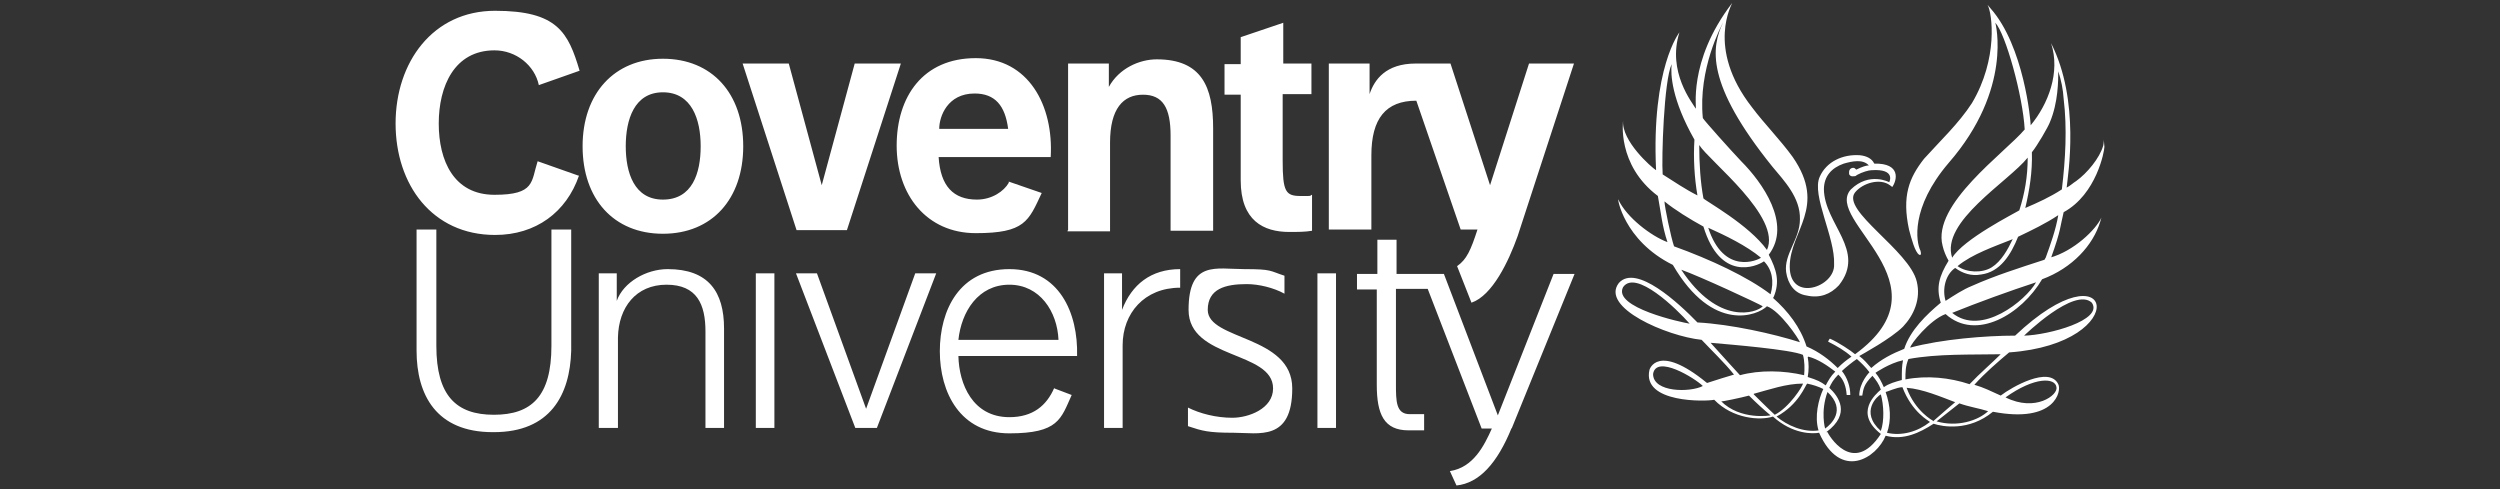 <?xml version="1.0" encoding="UTF-8"?>
<svg id="a" xmlns="http://www.w3.org/2000/svg" version="1.1" viewBox="0 0 417.1 81.6">
  <rect x="0" y="0" width="417.1" height="81.6" fill="#333333" stroke="none"/>
  <!-- Generator: Adobe Illustrator 29.2.1, SVG Export Plug-In . SVG Version: 2.1.0 Build 116)  -->
  <defs>
    <style>
      .st0 {
        fill: #fff;
      }
    </style>
  </defs>
  <path class="st0" d="M110.6,33.3c-4.8,0-6.2-4.5-6.2-8.9s1.4-9,6.2-9,6.3,4.5,6.3,9-1.4,8.9-6.3,8.9M110.6,9.8c-8.1,0-13.4,5.8-13.4,14.6s5.2,14.6,13.4,14.6,13.4-5.8,13.4-14.6-5.2-14.6-13.4-14.6M132.9,38.4l-9-27.8h7.7l5.5,20.3,5.5-20.3h7.7l-9,27.8s-8.4,0-8.4,0ZM82.2,72.1c-9.4,0-12.7-6.2-12.7-13.6v-20.2h3.3v19.4c0,8.3,3.3,11.5,9.6,11.5s9.6-3.1,9.6-11.5v-19.4h3.3v20.2c-.2,7.4-3.5,13.6-12.9,13.6M126.1,45.6h3.1v25.8h-3.1s0-25.8,0-25.8ZM142.7,71.4l-9.9-25.8h3.5l8.2,22.6,8.2-22.6h3.5l-9.9,25.8s-3.6,0-3.6,0ZM219.8,45.6h3.1v25.8h-3.1s0-25.8,0-25.8ZM178.2,38.4V10.6h6.8v3.9c1.7-3.1,5.1-4.6,8-4.6,7.5,0,9.4,4.6,9.4,11.5v17.1h-7.1v-15.9c0-4.6-1.3-6.8-4.6-6.8s-5.5,2.3-5.5,8v14.8h-7.1s0-.2.1-.2ZM214,10.6h4.8v5.1h-4.8v11.1c0,5.2.5,5.9,3,5.9s1.2,0,1.9-.2v6c-1.1.2-2.5.2-3.8.2-4.3,0-8.1-1.9-8.1-8.6v-14.3h-2.7v-5.1h2.7v-4.5l7.1-2.4v6.8h-.1,0ZM99.9,71.4v-25.8h3v4.6c1.1-3.1,4.9-5.3,8.5-5.3,6.8,0,9.4,3.8,9.4,9.9v16.6h-3.1v-16.1c0-4.5-1.4-7.8-6.5-7.8s-8,3.8-8.1,8.8v15.1h-3.2ZM184.2,71.4v-25.8h3v6.1c1.6-4.2,4.8-6.8,9.7-6.8v3.1c-6,0-9.6,4.3-9.6,9.6v13.8h-3.1ZM201.5,51.7c0,5.1,14.1,4.2,14.1,13.1s-5.6,7.4-9.8,7.4-5.2-.3-7.6-1.1v-3.1c2,1,4.7,1.7,7.4,1.7s6.8-1.5,6.8-4.9c0-6.3-14.1-4.8-14.1-13.1s4.6-6.8,9.3-6.8,4.2.3,6.7,1.1v3c-1.8-1-4.3-1.6-6.3-1.6-3.6,0-6.5.8-6.5,4.3M252.2,71.4c-2.4,5.9-5.4,9.2-9.2,9.6l-1.1-2.4c3.9-.6,5.7-4.2,7-7.1h-1.7l-9-23.3h-5.3v15.9c0,2.8,0,5,2.3,5h2.4v2.7h-2.6c-4.1,0-5.3-2.7-5.3-7.6v-15.9h-3.3v-2.6h3.4v-5.7h3.2v5.7h7.9l9,23.6,9.3-23.6h3.5l-10.5,25.8h0q0,0,0,0ZM262.6,10.6l-9.4,28.8c-1.5,4.2-4.2,9.9-7.7,11.1h0l-2.4-6.1c1.6-1.1,2.3-2.7,3.4-6.1h-2.8l-7.4-21.5c-5.1,0-7.5,3-7.5,9.1v12.4h-7.1V10.6h6.8v5.1c.8-2.4,2.7-5.1,7.7-5.1h5.8l6.6,20.3,6.5-20.3h7.5,0ZM96.6,29.3c-2.1,6.1-7.2,9.9-14,9.9-10.5,0-16.6-8.4-16.6-18.6S72.2,1.8,82.6,1.8s12.2,3.6,14.1,10l-6.8,2.4c-.7-3.3-3.8-5.8-7.4-5.8-6.7,0-9.3,6-9.3,12.2s2.5,11.9,9.3,11.9,6.1-2.2,7.2-5.6l6.8,2.4h.1ZM162.6,15.6c3.4,0,5.1,2,5.6,5.9h-11.5c0-2.1,1.4-5.9,5.9-5.9M168.3,30.5c-.8,1.4-2.8,2.8-5.3,2.8-3.9,0-6.1-2.2-6.4-7.1h18.7c.5-8.6-3.7-16.5-12.5-16.5s-13.2,6.4-13.2,14.6,5,14.6,13.2,14.6,8.8-2,11-6.7l-5.5-1.9s0,.2,0,.2ZM168.4,47.5c5.1,0,8,4.5,8.2,9.2h-16.7c.5-4.7,3.3-9.2,8.5-9.2M175.9,64.7c-1.3,3-3.6,4.9-7.5,4.9-6.1,0-8.4-5.5-8.5-10.2h19.8c.2-7.2-3-14.5-11.3-14.5s-11.6,6.8-11.6,13.7,3.4,13.7,11.6,13.7,8.6-2.4,10.4-6.4l-2.9-1.1h0Z"/>
  <path class="st0" d="M340.9,43.4c-4,1.3-8.1,2.6-11.9,4.3-1.5.6-3,1.6-4.4,2.5-.6-2,0-4.4,1.6-5.5,1.2.9,2.7,1.4,4.3,1.1,3.2-.4,5-3.3,6.2-6.3,2.3-1.1,4.6-2.2,6.7-3.6-.4,2.4-1.3,4.9-2.1,7.1-.2.2,0,.3-.4.4M325.7,52.2c4.2-1.7,9.7-3.7,14-5.1-1.7,3-9.1,9.1-14,5.1M335.8,39.9c-.8,1.7-1.9,3.7-3.5,4.7s-4.2.9-5.7-.2c2.4-2,6.2-3.3,9.2-4.5M338.3,26.3c0,3.2-.5,6-1.4,8.8-1,.6-9.3,4.8-11.2,7.9-2-6,9.4-12.7,12.6-16.7M339,25.4c.9-1.1,2.7-4.2,3-5,1.4-3.3,1.4-7,1.4-8.5.5,1.5.8,3,.9,4.6.6,4.9.3,10.1-.3,15.1-2,1.3-4,2.2-6.1,3.1.7-3,1.2-6,1.1-9.3M333.9,59c-1.6,1.6-3.6,3.3-5.3,5.1-3.3-1.1-7.1-1.5-10.7-.8,0-1.2,0-2.2.5-3.4,4.9-.9,10.4-.7,15.6-.8M331.7,68.6c-1.7,1.6-5.2,2.7-8.6,1.7l3.8-3c1.7.6,3.2.8,4.8,1.3M322.5,70.2s-3-1.6-4.4-5.5c2.7.2,5.7,1.5,8.1,2.4,0,0-2.6,2.2-3.7,3.2M314.8,72.3c.8-2.2.6-4.6-.2-6.9.2,0,1.9-.8,2.8-.8,1.6,4.2,4.4,5.6,4.6,5.8-2,1.6-4.7,2.4-7.2,1.8M313.8,71.9c-3.6-3.2-.5-5.9,0-6.1.5,1.8.6,4.4,0,6.1M304.7,72.1c4.2-3.1,2-6,.5-7.4.3-.7.7-1.4,1.5-2.2.9.8,1.3,2,1.4,3.4h.6c0-1.4-.5-2.9-1.4-4,.5-.5,2-1.7,2.5-2,.8.7,1.4,1.3,2.1,2.2,0,0-1.7,1.7-1.7,3.9h.5c.2-1.1.2-1.8,1.7-3.3.6.7,1.1,1.4,1.4,2.3-.9.8-4.5,3.9,0,7.4-4.7,7.2-8.8,0-8.9-.3M304.9,65.4c3.2,3,.6,5.4-.4,6.1,0,0-.8-2.8.4-6.1M303.5,71.8c-2.6.4-5.3-.8-7.1-2.3,3.7-2,4.8-5.2,5.1-5.5,1,.2,1.9.5,2.7.9-.8,1.7-1.5,4.6-.8,6.9M292.6,65.7c2.6-.7,5.4-1.7,8.2-1.7,0,.4-2.3,4-4.7,5.2-1.2-1.1-3.5-3.4-3.5-3.4M287,67c.4,0,3.3-.6,4.8-1,1.1,1.1,2.4,2.3,3.6,3.3,0,0-5,.9-8.3-2.4M285.5,57.2c3.4.3,13.2,1.1,15.3,2,.3,1,.3,2.4.2,3.4-3.4-.8-7.4-.9-10.7,0,0,0-3.3-3.6-4.9-5.4M301.7,59.5c1.6.4,3.2,1.5,4.5,2.5-.8.8-1.1,1.4-1.6,2.3-.8-.6-1.4-.9-3-1.4.2-1.1.2-2.3,0-3.3M295.9,49.6c1.1-2.6.5-4.6-.8-7.1,3.9-5.1-1.1-12.1-4.6-15.6-1.8-1.9-6.1-6.7-6.4-7.2-.8-8.2,3.1-15.4,3.4-16-2,4.2-3,10.2,8.2,24.1,2,2.4,4.7,5.2,4.6,8.8,0,3.3-2.7,5.8-2.3,8.8.3,2,1.4,3.6,3.4,3.9,2.2.5,4-.2,5.4-1.7,4.6-5.8-2.4-10.2-2.5-16,0-2.2,1.3-3.6,3.3-4.3,1.4-.4,3.2-.8,4.2.3-.4,0-1.1.2-2.1.7h0c-.2-.2-.3-.3-.5-.3-.4,0-.7.3-.7.7s0,.2,0,.3c0,.2.3.5.8.4h0c.2,0,.3,0,.5-.2.9-.5,2-.8,2.4-.8h0c4.2-.3,3,2,3,2,0,0-3.3-1.8-6.4,1.2-4.7,5.2,16.9,15.7.7,27.5-.7-.6-2.8-2-4.2-2.6-.2.2-.2.3-.3.5,1.4.7,2.8,1.5,3.9,2.5-1,.7-1.5,1.1-2.3,1.9-1.4-1.4-3.1-2.7-5.2-3.6-1-3.2-3.1-5.9-5.6-8.1M295.4,49.1c-3.8-2.9-10-5.8-16.1-8-.5-1.4-1.6-6.7-1.6-7.5,1.7,1.4,4.3,3,6.5,4.2,2.8,9.2,8.8,6.7,10.1,5.8,1.4,1.4,1.7,3.4,1.1,5.5M280.5,45c3.1,1.1,12.8,5.6,13.6,6.1-1,1.1-7.4,3.3-13.6-6.1M278.9,10.7c-.2,1.7,0,5.9,3.8,12.6-.2,3.1,0,6.4.5,9.3-2-1-3.9-2.3-5.8-3.5-.2-2.7.2-15.6,1.5-18.4M293.8,43c-.5.4-6.2,3-8.8-5,2.9,1.3,6.4,3,8.8,5M283.5,24.2c1.7,2.7,13.8,12,11.3,17.5-3-4.2-10.3-8.2-10.6-8.6-.5-2.7-.7-5.8-.7-8.9M317.5,60.1c-.2,1.1-.2,1.6-.2,3.3-1.1.3-2.2.6-3,1.2-.4-.9-.8-1.7-1.4-2.4,0,0,2.3-1.6,4.6-2.1M349,50.5c2,2.9-7.2,5.4-11.3,5.5,0,0,8.4-8.2,11.3-5.5M343.1,64.6c.3,1.3-3.5,4.2-8.5,1.7,4.9-3.5,8.3-3.3,8.5-1.7M275.8,62.4c.5-3.3,7,.7,8.3,2-2.1,1.1-8.3,1.1-8.3-2M270.8,47.9c2.1-3,8.9,3.6,11.1,6.1-1.3-.2-12.9-2.7-11.1-6.1M342.2,43c1.7-4.7,1.5-5.2,2.1-7.6,5.5-3,6.8-10.2,6.8-10.9-.2-2.1,0-1-.2-.2-.6,2.1-2.7,4.6-4.5,5.9-.5.3-1,.8-1.6,1.1.2-2,2.3-14.5-2.6-24.1h0c1.6,4.9-.5,10.2-3.4,13.7,0-.7-1.1-13.2-6.7-19.5l-.5-.6c.8,1.4,1.8,9-2.6,16.4-2.2,3.4-5.3,6.3-8,9.3-2.5,3.2-3.7,6.2-2.5,11.8.4,1.5,1,3.8,1.7,4.2.4.2.3-.4.2-.7-.7-1.4-1.7-7.1,4.7-14.6,10.8-12.4,7.8-23.4,7.8-23.4,1.7,1.8,4.6,12.2,4.9,17.8-3.3,3.9-15.5,12.5-13.7,19.4.2.9.6,1.8,1,2.5-1.6,2.6-2.1,4.5-1.3,7-2.4,2-5.1,4.6-6.1,7.7-2,.8-3.8,1.7-5.5,3.2-.7-.8-1.2-1.4-2-2,.5-.3,5.3-2.9,7.3-4.9,1.8-1.9,3-4.6,2.3-7.5-1.2-5.2-12.7-11.9-10.3-14.9,1.3-1.6,4.2-2.4,5.8-1.2h0s.3.2.4.3c.8-1.1,1.5-4-3-3.9-.4-.9-1.4-1.3-2.4-1.4-2.9-.2-5.6,1.1-6.7,3.6-1.4,3.1,2.6,10.1,2.4,14.6.2,3.8-7.4,6.4-7.4.4s6.3-9.9.5-18.3c-2.1-2.9-4.7-5.5-6.8-8.3-7.8-10-3.2-17.4-3.3-17.4-7.6,9.9-5.8,18-6.1,17.6-.5-.9-4.8-6.1-2.7-12.7,0,0-4.7,5.9-3.9,23-.8-.5-5.8-4.9-5.5-8.3,0,0-1.1,7.4,5.8,12.6.5,2.7.7,5,1.6,7.7-2.7-1-6.8-4.1-8.2-7.1-.2-.5.8,6.8,9.1,10.9,6.7,11.5,14.2,8.4,15.7,6.9,2.2.8,5.3,5.4,5.5,6-4.4-1.4-11.5-3-17.1-3.3-3.1-3.2-10.2-9.8-13.1-6.6-3.2,4.1,8,8.9,13.8,9.5,1.6,1.7,3.9,3.9,5.4,5.8-1.7.5-2,.6-4.5,1.4-8.3-6.8-9.6-2.2-9.6-2.2-1.3,5.6,9.5,5.3,10.8,5,3.1,3.2,7.7,3.5,9.8,2.8,3.3,3,6.7,2.9,7.7,2.7,3.6,8.1,9.6,4.2,11.1.5,3,.8,5.7-.5,8-2,1.5.5,5.9,1.3,9.9-2,10.4,2,11.5-3.5,10.9-4.6-1.5-3.1-7.8.5-9.6,1.9-1.8-.8-2.7-1.3-4.4-1.8,1.8-2,3.9-3.8,5.8-5.4,21-1.5,17.6-18.5,1-2.8-4.9,0-12.3.6-17.5,2,0-.5,3.2-4.6,5.9-5.6,5.1,4.6,12.7,0,16.1-5.8,5.1-1.9,8.5-5.7,9.7-9.6l.2-.7c-.9,2-4.6,5.6-8.6,6.7"/>
</svg>